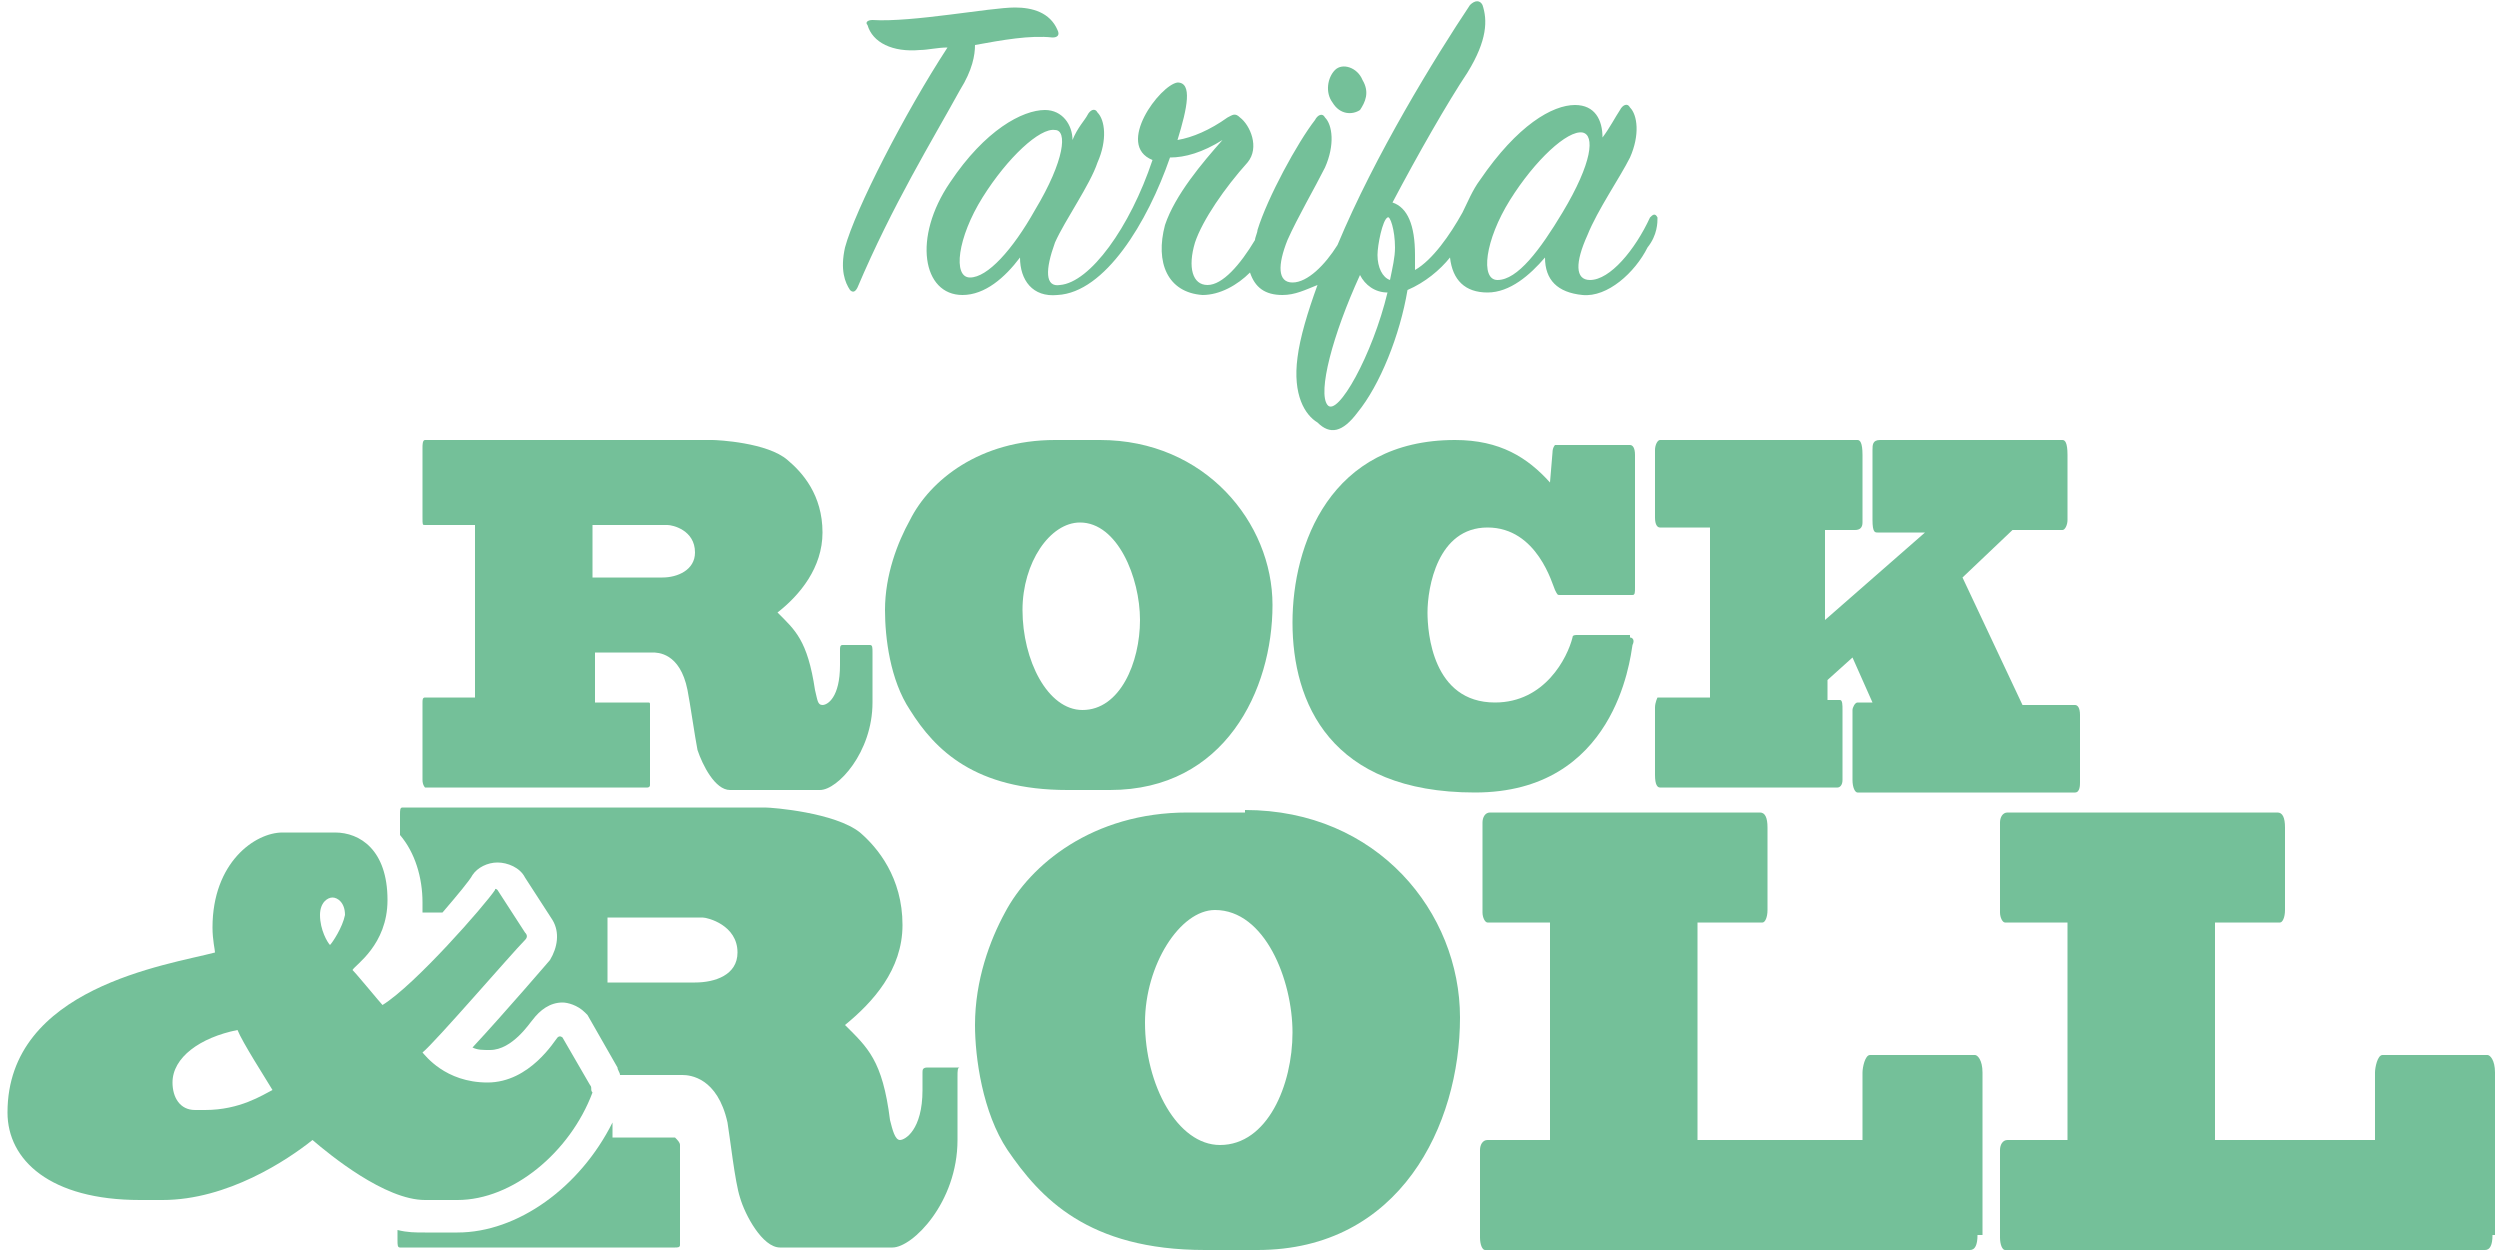 <svg width="100" height="50" viewBox="0 0 100 50" fill="none" xmlns="http://www.w3.org/2000/svg">
<path d="M49.8 32.4C55.1 32.4 58.4 36.5 58.4 40.7C58.4 45 56 50 50.3 50H48.2C43.5 50 41.6 47.9 40.3 46C39.3 44.5 39 42.3 39 41C39 39.2 39.6 37.6 40.2 36.5C41.2 34.6 43.7 32.5 47.5 32.5H49.8V32.4ZM45.8 40.9C45.8 43.4 47.1 45.8 48.8 45.8C50.7 45.8 51.7 43.4 51.7 41.3C51.7 39.2 50.6 36.4 48.6 36.4C47.2 36.4 45.8 38.6 45.8 40.9Z" fill="#74C099"/>
<path d="M79.1 49.4C79.1 49.8 79 50 78.8 50H59.4C59.3 50 59.2 49.8 59.2 49.5V46C59.2 45.8 59.3 45.6 59.5 45.6H62V36.9H59.5C59.4 36.9 59.3 36.7 59.3 36.5V32.9C59.3 32.7 59.4 32.5 59.6 32.5H70.4C70.6 32.5 70.7 32.7 70.7 33.1V36.4C70.7 36.7 70.6 36.9 70.5 36.9H67.9V45.6H74.5V42.9C74.5 42.7 74.6 42.2 74.8 42.2H79C79.1 42.2 79.3 42.4 79.3 42.9V49.4H79.1Z" fill="#74C099"/>
<path d="M99.7 49.4C99.7 49.8 99.6 50 99.4 50H80.2C80.1 50 80 49.8 80 49.5V46C80 45.8 80.1 45.6 80.3 45.6H82.7V36.9H80.2C80.1 36.9 80 36.7 80 36.5V32.9C80 32.7 80.1 32.5 80.3 32.5H91.1C91.3 32.5 91.4 32.7 91.4 33.1V36.4C91.4 36.7 91.3 36.9 91.2 36.9H88.6V45.6H95V42.9C95 42.7 95.1 42.2 95.3 42.2H99.5C99.6 42.2 99.8 42.4 99.8 42.9V49.4H99.7Z" fill="#74C099"/>
<path d="M23.6 43.4L22.5 41.5C22.5 41.5 22.4 41.4 22.3 41.5C22.2 41.6 21.2 43.3 19.5 43.3C17.8 43.3 17 42.2 16.9 42.1C17.4 41.7 20.5 38.1 21 37.6C21.1 37.5 21.1 37.4 21 37.3L19.9 35.6C19.9 35.6 19.8 35.5 19.8 35.6C19.4 36.2 16.6 39.4 15.3 40.2C15.2 40.1 14.3 39 14.1 38.8C14.2 38.6 15.5 37.8 15.5 36C15.5 34 14.4 33.3 13.4 33.3H11.3C10.2 33.3 8.5 34.5 8.5 37.1C8.5 37.6 8.6 38 8.6 38.1C6.7 38.6 0.3 39.5 0.3 44.5C0.3 46.4 2 48 5.6 48H6.5C9.1 48 11.5 46.4 12.5 45.6C13.2 46.2 15.4 48 17 48H18.3C20.5 48 22.8 46.1 23.7 43.7C23.6 43.6 23.7 43.5 23.6 43.4ZM8.2 44.4H7.8C7.2 44.4 6.9 43.9 6.9 43.3C6.9 42.3 8 41.5 9.5 41.2C9.7 41.7 10.6 43.1 10.9 43.6C10.5 43.8 9.6 44.4 8.2 44.4ZM13.2 37.8C13.1 37.7 12.8 37.2 12.8 36.6C12.8 36.1 13.1 35.9 13.3 35.9C13.5 35.9 13.8 36.1 13.8 36.6C13.7 37.1 13.3 37.7 13.2 37.8Z" fill="#74C099"/>
<path d="M27.2 45.8V49.8C27.2 49.9 27.1 49.9 27 49.9H16C15.9 49.9 15.9 49.8 15.9 49.6V49.2C16.3 49.3 16.6 49.3 17 49.3H18.3C20.7 49.3 23.2 47.5 24.5 44.9V45.5H27C27.1 45.6 27.2 45.7 27.2 45.8ZM38.3 43.1V45.6C38.3 48.1 36.5 49.9 35.7 49.9H31.2C30.5 49.9 29.8 48.6 29.6 47.9C29.4 47.3 29.2 45.5 29.1 44.9C28.7 43.1 27.6 43 27.3 43H24.8C24.8 42.9 24.7 42.8 24.7 42.7L23.5 40.6L23.4 40.5C23.1 40.2 22.7 40.1 22.5 40.1C22 40.1 21.6 40.4 21.3 40.8C21.2 40.9 20.5 42 19.6 42C19.3 42 19.1 42 18.9 41.9C20.2 40.5 22 38.4 22 38.4C22.3 37.9 22.4 37.3 22.1 36.8L21 35.1C20.8 34.7 20.3 34.5 19.9 34.5C19.5 34.5 19.1 34.7 18.9 35C18.8 35.2 18.3 35.8 17.7 36.5H16.9C16.9 36.4 16.9 36.3 16.9 36.1C16.9 35.1 16.6 34.1 16 33.4V32.6C16 32.4 16 32.3 16.1 32.3H30.6C30.9 32.3 33.4 32.5 34.4 33.3C35.1 33.9 36.1 35.1 36.1 37C36.1 38.8 34.9 40.1 33.8 41C34.7 41.9 35.3 42.4 35.6 44.8C35.7 45.2 35.8 45.6 36 45.6C36.2 45.6 36.9 45.2 36.9 43.6V42.9C36.9 42.8 36.9 42.7 37.1 42.7H38.4C38.3 42.7 38.3 42.8 38.3 43.1ZM29.5 38.1C29.5 37 28.3 36.7 28.1 36.7H24.3V39.3H27.8C28.6 39.3 29.5 39 29.5 38.1Z" fill="#74C099"/>
<path d="M28.5 17.6C28.7 17.6 30.7 17.7 31.5 18.4C32.1 18.9 32.9 19.8 32.9 21.3C32.9 22.7 32 23.8 31.1 24.5C31.8 25.2 32.3 25.6 32.6 27.6C32.7 28 32.7 28.2 32.9 28.2C33.1 28.2 33.6 27.9 33.6 26.6V26C33.6 25.9 33.6 25.8 33.7 25.8H34.8C34.9 25.8 34.9 25.9 34.9 26.1V28.1C34.9 30.1 33.5 31.6 32.8 31.6H29.2C28.6 31.6 28.1 30.6 27.9 30C27.8 29.5 27.6 28.1 27.5 27.6C27.2 26.1 26.3 26.1 26.1 26.1H23.8V28.1H25.9C26 28.1 26 28.1 26 28.2V31.4C26 31.5 25.9 31.5 25.9 31.5H17C17 31.5 16.9 31.4 16.9 31.2V28.1C16.9 28 16.9 27.9 17 27.9H19V21H17C16.9 21 16.9 21 16.9 20.7V17.9C16.9 17.8 16.9 17.6 17 17.6H28.5ZM23.7 21V23.1H26.5C27.1 23.1 27.8 22.8 27.8 22.1C27.8 21.2 26.9 21 26.7 21H23.7Z" fill="#74C099"/>
<path d="M44 17.6C48.2 17.6 50.9 20.9 50.9 24.2C50.9 27.6 49 31.6 44.4 31.6H42.7C39 31.6 37.4 30 36.4 28.4C35.6 27.2 35.4 25.5 35.4 24.4C35.4 23 35.9 21.7 36.4 20.8C37.2 19.2 39.2 17.6 42.2 17.6H44ZM40.9 24.4C40.9 26.4 41.9 28.4 43.3 28.4C44.8 28.4 45.6 26.5 45.6 24.8C45.6 23.1 44.7 20.9 43.2 20.9C42 20.9 40.9 22.5 40.9 24.4Z" fill="#74C099"/>
<path d="M65.2 25.5C65.3 25.5 65.4 25.6 65.3 25.8C65.2 26.4 64.6 31.7 59 31.7C53.2 31.7 51.7 28.1 51.7 24.9C51.7 21.8 53.2 17.6 58.2 17.6C60 17.6 61.1 18.3 62 19.3L62.1 18.1C62.1 17.9 62.2 17.8 62.2 17.8H65.2C65.3 17.8 65.4 17.9 65.4 18.2V23.5C65.4 23.7 65.4 23.8 65.3 23.8H62.4C62.3 23.8 62.3 23.8 62.2 23.6C62.1 23.4 61.5 21.1 59.5 21.1C57.5 21.1 57.1 23.5 57.1 24.5C57.1 25.3 57.3 28.1 59.8 28.1C61.8 28.1 62.7 26.3 62.9 25.5C62.9 25.4 63 25.4 63.1 25.4H65.2V25.5Z" fill="#74C099"/>
<path d="M68.4 28.1V21.1H66.4C66.3 21.1 66.2 21 66.2 20.7V18C66.2 17.8 66.3 17.6 66.4 17.6H74.3C74.4 17.6 74.5 17.7 74.5 18.2V20.9C74.5 21.1 74.4 21.2 74.2 21.2H73V24.8L77 21.3H75.1C75 21.3 74.9 21.3 74.9 20.8V18C74.9 17.8 74.9 17.6 75.2 17.6H82.5C82.6 17.6 82.7 17.7 82.7 18.2V20.8C82.7 21 82.6 21.2 82.5 21.2H80.5L78.5 23.1L80.9 28.2H83C83.1 28.2 83.2 28.3 83.2 28.6V31.3C83.2 31.4 83.2 31.7 83 31.7H74.3C74.2 31.7 74.1 31.5 74.1 31.2V28.4C74.1 28.3 74.2 28.1 74.3 28.1H74.9L74.1 26.3L73.1 27.2V28H73.6C73.7 28 73.7 28.2 73.7 28.4V31.2C73.7 31.4 73.6 31.5 73.5 31.5H66.4C66.3 31.5 66.2 31.4 66.2 31V28.3C66.2 28.1 66.3 27.9 66.3 27.9H68.4V28.1Z" fill="#74C099"/>
<path d="M39 1.8C40.1 1.6 41.2 1.4 42.1 1.5C42.3 1.5 42.4 1.4 42.3 1.2C42 0.5 41.3 0.3 40.6 0.3C39.6 0.3 36.5 0.9 34.9 0.8C34.7 0.8 34.6 0.9 34.7 1C34.9 1.7 35.7 2.1 36.8 2C37.1 2 37.5 1.9 37.9 1.9C36.2 4.5 34.2 8.4 33.8 9.9C33.6 10.8 33.8 11.3 34 11.6C34.1 11.7 34.2 11.7 34.3 11.5C35.7 8.2 37.3 5.6 38.4 3.6C38.9 2.8 39 2.2 39 1.8Z" fill="#74C099"/>
<path d="M54.4 4.4C54.6 4.1 54.8 3.7 54.5 3.2C54.3 2.7 53.7 2.5 53.4 2.8C53.1 3.1 53 3.7 53.3 4.1C53.6 4.6 54.1 4.6 54.4 4.4Z" fill="#74C099"/>
<path d="M66.3 8.7C66.2 8.5 66.1 8.6 66 8.7C65.4 10 64.4 11.2 63.6 11.2C63 11.2 63 10.5 63.5 9.4C63.9 8.4 64.8 7.1 65.2 6.3C65.6 5.4 65.5 4.6 65.2 4.3C65.1 4.1 64.9 4.2 64.8 4.4C64.6 4.7 64.4 5.1 64.1 5.5C64.1 4.8 63.8 4.2 63 4.2C62.1 4.2 60.7 5 59.2 7.2C58.9 7.6 58.7 8.1 58.5 8.5C58 9.4 57.3 10.4 56.6 10.8C56.6 10.6 56.6 10.4 56.6 10.2C56.6 9 56.3 8.3 55.7 8.1C56.7 6.2 57.9 4.1 58.7 2.9C59.5 1.6 59.5 0.8 59.3 0.2C59.2 3.05474e-06 59 3.05474e-06 58.8 0.2C57.4 2.3 55 6.2 53.5 9.8C53 10.6 52.3 11.3 51.7 11.3C51.1 11.3 51.1 10.6 51.5 9.6C51.9 8.7 52.6 7.5 53 6.7C53.4 5.8 53.3 5 53 4.7C52.9 4.5 52.7 4.6 52.6 4.8C51.9 5.7 50.7 7.9 50.3 9.2C50.3 9.3 50.2 9.5 50.2 9.6C49.6 10.6 48.9 11.4 48.3 11.4C47.7 11.4 47.5 10.7 47.8 9.7C48.1 8.8 49 7.5 49.9 6.5C50.4 5.9 50 5 49.6 4.7C49.4 4.5 49.3 4.6 49.1 4.7C48.4 5.2 47.7 5.5 47.1 5.6C47.5 4.3 47.7 3.3 47.1 3.3C46.4 3.4 44.6 5.8 46.1 6.4C45.2 9.1 43.6 11.3 42.4 11.4C41.8 11.5 41.8 10.8 42.2 9.7C42.6 8.8 43.6 7.4 43.9 6.5C44.3 5.6 44.2 4.8 43.9 4.5C43.8 4.3 43.6 4.4 43.5 4.6C43.4 4.8 43.1 5.1 42.9 5.6C42.9 5 42.5 4.4 41.8 4.4C40.9 4.4 39.4 5.2 38 7.3C36.5 9.5 36.9 11.8 38.5 11.8C39.4 11.8 40.2 11.1 40.8 10.3C40.8 11.2 41.3 11.9 42.3 11.8C44.2 11.7 45.9 8.9 46.8 6.3C47.4 6.3 48.1 6.1 48.9 5.6C48.1 6.5 47 7.8 46.6 9C46.2 10.5 46.7 11.7 48.1 11.8C48.8 11.8 49.5 11.4 50 10.9C50.2 11.5 50.6 11.8 51.3 11.8C51.8 11.8 52.2 11.6 52.7 11.4C52.3 12.5 52 13.5 51.9 14.3C51.7 15.8 52.2 16.6 52.7 16.9C53.2 17.4 53.7 17.3 54.3 16.5C55.2 15.4 56 13.4 56.3 11.6C57 11.3 57.6 10.8 58 10.3C58.1 11.2 58.6 11.7 59.5 11.7C60.4 11.7 61.2 11 61.8 10.3C61.8 11.2 62.3 11.7 63.3 11.8C64.3 11.9 65.4 10.9 65.9 9.9C66.3 9.4 66.3 8.9 66.3 8.7ZM38.8 11.1C38.1 11.1 38.3 9.5 39.3 7.9C40.3 6.3 41.6 5.1 42.2 5.2C42.7 5.2 42.6 6.4 41.4 8.4C40.5 10 39.5 11.1 38.8 11.1ZM53.1 16.2C52.7 15.7 53.3 13.4 54.4 11C54.6 11.4 55 11.7 55.5 11.7C54.9 14.2 53.5 16.7 53.1 16.2ZM55.6 11.2C55.3 11.1 55.1 10.7 55.1 10.2C55.1 9.8 55.3 8.8 55.5 8.7C55.6 8.6 55.8 9.2 55.8 9.9C55.8 10.3 55.7 10.7 55.6 11.2ZM59.9 11.2C59.2 11.2 59.4 9.6 60.4 8C61.4 6.4 62.7 5.2 63.3 5.3C63.8 5.4 63.7 6.5 62.5 8.5C61.6 10 60.7 11.2 59.9 11.2Z" fill="#74C099"/>
</svg>
